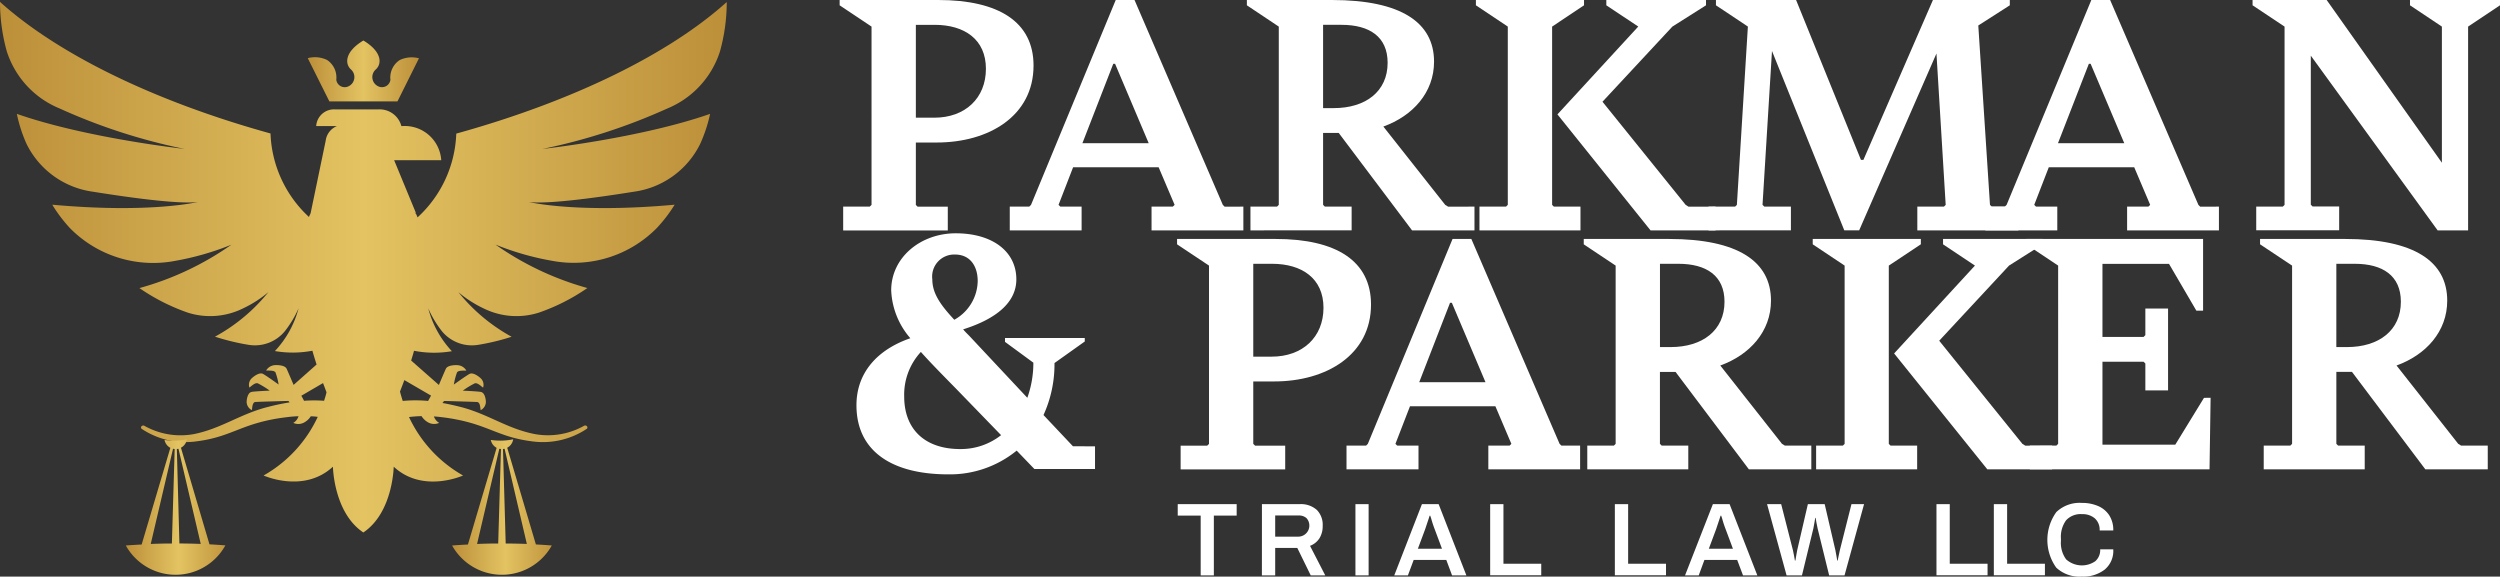 <svg id="Layer_2" data-name="Layer 2" xmlns="http://www.w3.org/2000/svg" xmlns:xlink="http://www.w3.org/1999/xlink" width="260.13" height="60" viewBox="0 0 260.13 60">
  <rect x="0" y="0" width="260.13" height="60" fill="#333333" stroke="none"/>
  <defs>
    <linearGradient id="linear-gradient" y1="0.5" x2="1" y2="0.5" gradientUnits="objectBoundingBox">
      <stop offset="0" stop-color="#bc8f39"/>
      <stop offset="0.5" stop-color="#e3c362"/>
      <stop offset="1" stop-color="#bc8f39"/>
    </linearGradient>
    <linearGradient id="linear-gradient-2" x1="0" xlink:href="#linear-gradient"/>
    <linearGradient id="linear-gradient-3" x1="0" x2="1.001" xlink:href="#linear-gradient"/>
    <linearGradient id="linear-gradient-4" x1="0" xlink:href="#linear-gradient"/>
  </defs>
  <g id="Logo">
    <path id="Path_30" data-name="Path 30" d="M280.74,14.829v6.494l.184.184h3.139v2.471H273.178V21.5h2.767l.184-.184V2.767L272.81.552V0h10.254c6.307,0,9.922,2.287,9.922,6.823,0,5.239-4.647,8.006-10.07,8.006Zm0-12.245v9.662h1.919c3.207,0,5.372-2.028,5.372-5.091s-2.241-4.571-5.336-4.571Z" transform="translate(-185.444)" fill="#fff"/>
    <path id="Path_31" data-name="Path 31" d="M353.037,21.5v2.471h-9.554V21.5h2.212l.188-.184-1.663-3.911h-8.9l-1.515,3.911.188.184h2.212v2.471H328.73V21.5h2.028l.184-.184L339.756,0h1.955L350.9,21.319l.184.184Zm-9.85-6.6-3.5-8.262H339.5L336.289,14.9Z" transform="translate(-223.662)" fill="#fff"/>
    <path id="Path_32" data-name="Path 32" d="M429.482,21.5v2.471h-6.494l-7.634-10.142H413.73v7.486l.184.184H416.7v2.471H406.172V21.5h2.764l.184-.184V2.767L405.8.552V0h8.854c7.216,0,10.622,2.36,10.622,6.418,0,3.207-2.212,5.643-5.275,6.75l6.437,8.15.3.184ZM413.73,11.25h1.108c3.319,0,5.607-1.732,5.607-4.719,0-2.731-1.919-3.947-4.795-3.947H413.73Z" transform="translate(-276.06)" fill="#fff"/>
    <path id="Path_33" data-name="Path 33" d="M488.744,21.5h2.767v2.471H481V21.5h2.764l.184-.184V2.767L480.63.552V0h11.25V.552L488.56,2.767V21.319Zm16.82,0v2.471H498.8l-9.687-12.069,8.41-9.139L494.2.552V0h10.373V.552l-3.5,2.215L493.8,10.586l8.659,10.734.292.184Z" transform="translate(-327.059)" fill="#fff"/>
    <path id="Path_34" data-name="Path 34" d="M590.667,21.5v2.471H580.153V21.5h2.767l.184-.184-.96-15.749-8.042,18.4h-1.548l-7.523-18.66-.985,16.008.188.184H567v2.471H558.43V21.5h2.764l.184-.184,1.144-18.552L559.2.552V0h8.338l6.75,16.636h.256L581.777,0h8V.552l-3.28,2.1,1.216,18.664.184.184Z" transform="translate(-380.652)" fill="#fff"/>
    <path id="Path_35" data-name="Path 35" d="M681.077,21.5v2.471h-9.554V21.5h2.212l.188-.184-1.66-3.911h-8.89l-1.515,3.911.188.184h2.212v2.471H656.77V21.5H658.8l.184-.184L667.8,0h1.956l9.186,21.319.184.184Zm-9.85-6.6-3.5-8.262h-.184L664.329,14.9Z" transform="translate(-450.193)" fill="#fff"/>
    <path id="Path_36" data-name="Path 36" d="M759.586,0V.552l-3.319,2.215V23.975H753.1l-13.2-18.184V21.3l.184.184h2.767V23.96h-8.63V21.5h2.764l.184-.184V2.767L733.84.552V0h7.71l11.989,16.932V2.767L750.22.552V0Z" transform="translate(-499.456)" fill="#fff"/>
    <path id="Path_37" data-name="Path 37" d="M303.713,102.957v2.36h-6.307l-1.844-1.916a10.993,10.993,0,0,1-7.118,2.471c-5.9,0-9.554-2.435-9.554-7.194,0-3.355,2.139-5.773,5.607-6.971a8.087,8.087,0,0,1-1.992-4.979c0-3.431,3.063-5.939,6.714-5.939,3.759,0,6.307,1.844,6.307,4.795,0,2.36-2.028,4.095-5.535,5.2.184.224.408.444.628.664l6.05,6.458a10.752,10.752,0,0,0,.628-3.655l-2.951-2.165v-.4h8.3v.361l-3.15,2.241a12.729,12.729,0,0,1-1.144,5.412l3.063,3.247Zm-9.774-1.165-4.546-4.69c-1.443-1.476-2.731-2.767-3.8-3.969a6.552,6.552,0,0,0-1.735,4.647c0,3.319,2.067,5.459,5.83,5.459A6.765,6.765,0,0,0,293.939,101.792Zm-7.155-16.207c0,1.476.884,2.692,2.287,4.2a4.69,4.69,0,0,0,2.435-4.019c0-1.548-.776-2.767-2.363-2.767A2.292,2.292,0,0,0,286.784,85.585Z" transform="translate(-189.774 -56.514)" fill="#fff"/>
    <path id="Path_38" data-name="Path 38" d="M390.37,97.149v6.494l.188.184h3.135V106.3H382.812v-2.471h2.764l.188-.184V85.091l-3.323-2.212V82.32H392.7c6.307,0,9.922,2.287,9.922,6.826,0,5.235-4.647,8-10.07,8Zm0-12.245v9.662h1.919c3.207,0,5.387-2.028,5.387-5.087s-2.251-4.575-5.351-4.575Z" transform="translate(-259.965 -57.456)" fill="#fff"/>
    <path id="Path_39" data-name="Path 39" d="M462.667,103.823v2.471h-9.55v-2.471h2.212l.184-.184-1.66-3.907h-8.89l-1.512,3.907.184.184h2.215v2.471h-7.49v-2.471h2.035l.184-.184,8.814-21.319h1.956l9.182,21.319.188.184Zm-9.846-6.6-3.5-8.262h-.188l-3.207,8.262Z" transform="translate(-298.253 -57.456)" fill="#fff"/>
    <path id="Path_40" data-name="Path 40" d="M539.119,103.823v2.471h-6.494L524.99,96.153h-1.624v7.486l.184.184h2.767v2.471h-10.51v-2.471h2.767l.184-.184V85.091l-3.319-2.212V82.32H524.3c7.216,0,10.622,2.363,10.622,6.418,0,3.211-2.212,5.643-5.275,6.75l6.419,8.15.3.184ZM523.37,93.57h1.108c3.319,0,5.607-1.732,5.607-4.719,0-2.731-1.919-3.947-4.795-3.947H523.37Z" transform="translate(-350.647 -57.456)" fill="#fff"/>
    <path id="Path_41" data-name="Path 41" d="M598.41,103.823h2.767v2.471H590.664v-2.471h2.782l.184-.184V85.091l-3.319-2.212V82.32h11.25v.556l-3.334,2.215v18.552Zm16.82,0v2.471h-6.75l-9.7-12.061,8.41-9.142-3.319-2.212V82.32h10.366v.556l-3.5,2.215-7.266,7.818,8.659,10.734.3.184Z" transform="translate(-401.693 -57.456)" fill="#fff"/>
    <path id="Path_42" data-name="Path 42" d="M687.753,98.844l-.112,7.45h-18.7v-2.471h2.764l.184-.184V85.091l-3.319-2.212V82.32h18.4v7.461h-.7l-2.843-4.867H676.5v7.6h4.279l.184-.184V89.561h2.363v8.518h-2.363v-2.8l-.184-.184H676.5v8.63h7.577l2.987-4.871Z" transform="translate(-457.735 -57.456)" fill="#fff"/>
    <path id="Path_43" data-name="Path 43" d="M759.693,103.823v2.471H753.2l-7.634-10.142h-1.627v7.486l.184.184h2.767v2.471H736.382v-2.471h2.767l.184-.184V85.091L736,82.876V82.32h8.854c7.216,0,10.622,2.363,10.622,6.418,0,3.211-2.212,5.643-5.275,6.75l6.418,8.15.3.184ZM743.937,93.57h1.108c3.319,0,5.607-1.732,5.607-4.719,0-2.731-1.919-3.947-4.795-3.947h-1.919Z" transform="translate(-500.837 -57.456)" fill="#fff"/>
    <path id="Path_44" data-name="Path 44" d="M382.668,166.011H380.28V164.82h6.133v1.191h-2.374v6.22h-1.371Z" transform="translate(-257.735 -112.362)" fill="#fff"/>
    <path id="Path_45" data-name="Path 45" d="M407.544,164.808h3.911a2.486,2.486,0,0,1,1.8.6,2.193,2.193,0,0,1,.61,1.652,2.381,2.381,0,0,1-.332,1.292,2.013,2.013,0,0,1-.985.794l1.587,3.078h-1.512l-1.4-2.861h-2.3v2.861H407.54Zm3.8,3.381a1.155,1.155,0,0,0,.841-1.923,1.169,1.169,0,0,0-.841-.278h-2.421v2.2Z" transform="translate(-276.237 -112.35)" fill="#fff"/>
    <path id="Path_46" data-name="Path 46" d="M436.8,164.82h1.371v7.411H436.8Z" transform="translate(-295.764 -112.362)" fill="#fff"/>
    <path id="Path_47" data-name="Path 47" d="M453.339,164.82h1.739l2.886,7.411h-1.49l-.6-1.609H452.48l-.6,1.609H450.46Zm2.085,4.636-.758-2.031a11.3,11.3,0,0,1-.361-1.1l-.061-.177c-.018-.054-.032-.1-.047-.133h-.054l-.108.332-.361,1.082-.758,2.031Z" transform="translate(-305.384 -112.362)" fill="#fff"/>
    <path id="Path_48" data-name="Path 48" d="M481,164.82h1.382v6.2h3.933v1.2H481Z" transform="translate(-325.945 -112.362)" fill="#fff"/>
    <path id="Path_49" data-name="Path 49" d="M521.25,164.82h1.382v6.2h3.94v1.2H521.25Z" transform="translate(-353.221 -112.362)" fill="#fff"/>
    <path id="Path_50" data-name="Path 50" d="M547.307,164.82h1.739l2.886,7.411h-1.49l-.606-1.609h-3.409l-.592,1.609H544.41Zm2.085,4.636-.758-2.031a11.084,11.084,0,0,1-.361-1.1l-.058-.177c-.018-.054-.036-.1-.05-.133h-.054l-.108.332-.361,1.082-.758,2.031Z" transform="translate(-369.078 -112.362)" fill="#fff"/>
    <path id="Path_51" data-name="Path 51" d="M571.54,164.82h1.468l1.223,4.795c.029.123.069.31.115.563s.076.422.09.509h.054l.076-.465q.054-.336.108-.606l1.111-4.795h1.75l1.115,4.795c.04.2.079.411.115.628s.061.361.076.444h.054c0-.079.047-.245.094-.491s.087-.444.123-.581l1.209-4.795h1.31l-2.031,7.411H578l-1.2-4.882c-.043-.173-.087-.379-.126-.621s-.065-.4-.079-.483h-.043q-.022.119-.076.455t-.119.649l-1.187,4.882h-1.6Z" transform="translate(-387.673 -112.362)" fill="#fff"/>
    <path id="Path_52" data-name="Path 52" d="M625.06,164.82h1.382v6.2h3.933v1.2H625.06Z" transform="translate(-423.566 -112.362)" fill="#fff"/>
    <path id="Path_53" data-name="Path 53" d="M650.27,164.82h1.382v6.2h3.933v1.2H650.27Z" transform="translate(-442.807 -112.362)" fill="#fff"/>
    <path id="Path_54" data-name="Path 54" d="M675.58,171.188a4.964,4.964,0,0,1,.011-5.773,3.5,3.5,0,0,1,2.655-.956,4.189,4.189,0,0,1,1.685.321,2.6,2.6,0,0,1,1.162.96,2.8,2.8,0,0,1,.426,1.584H680.1a1.584,1.584,0,0,0-.5-1.256,1.959,1.959,0,0,0-1.335-.44,2.057,2.057,0,0,0-1.652.635,2.918,2.918,0,0,0-.541,1.923v.216a2.91,2.91,0,0,0,.538,1.927,2.45,2.45,0,0,0,3.038.195,1.54,1.54,0,0,0,.509-1.234h1.36a2.525,2.525,0,0,1-.9,2.114,3.658,3.658,0,0,1-2.37.722A3.538,3.538,0,0,1,675.58,171.188Z" transform="translate(-461.628 -112.13)" fill="#fff"/>
    <path id="Path_55" data-name="Path 55" d="M98.1,18.016l2.237-4.485a2.919,2.919,0,0,0-2.01.188,2.177,2.177,0,0,0-.96,2.06.888.888,0,0,1-1.23.686,1.057,1.057,0,0,1-.285-1.779c.653-.6.628-1.851-1.3-3.005-1.927,1.155-1.948,2.41-1.3,3.005a1.061,1.061,0,0,1-.289,1.779.884.884,0,0,1-1.23-.7,2.181,2.181,0,0,0-.963-2.06,2.912,2.912,0,0,0-2.006-.188l2.248,4.5Z" transform="translate(-56.742 -7.466)" fill="url(#linear-gradient)"/>
    <path id="Path_56" data-name="Path 56" d="M74.919,5.685a19.121,19.121,0,0,0,.7-5.122c-6,5.4-15.954,10.312-28.142,13.69a12.418,12.418,0,0,1-4.03,8.718,4.273,4.273,0,0,0-.184-.416l-.148-.054h.159l-2.262-5.478h4.9a3.8,3.8,0,0,0-4-3.554h-.148a2.338,2.338,0,0,0-2.356-1.735H34.853A1.855,1.855,0,0,0,32.9,13.468h2.165a1.9,1.9,0,0,0-1.176,1.521L32.32,22.542s-.069.131-.173.387a12.432,12.432,0,0,1-4-8.689C15.954,10.862,6.007,5.951,0,.55A19.278,19.278,0,0,0,.7,5.672a9.578,9.578,0,0,0,5.5,5.965,60.727,60.727,0,0,0,12.989,4.21S8.962,14.72,1.753,12.2a14.991,14.991,0,0,0,1.01,3.128A9.057,9.057,0,0,0,9.669,20.3c3.5.563,8.875,1.325,10.921,1.069,0,0-4.965,1.213-15.153.282a15.381,15.381,0,0,0,1.822,2.417,12.14,12.14,0,0,0,10.954,3.429,28.85,28.85,0,0,0,5.866-1.684,30.829,30.829,0,0,1-9.572,4.514,20.848,20.848,0,0,0,5.051,2.561,7.691,7.691,0,0,0,5.7-.432,12.1,12.1,0,0,0,2.666-1.706,18.534,18.534,0,0,1-5.553,4.633,23.293,23.293,0,0,0,3.514.852,4.035,4.035,0,0,0,3.741-1.405,11.105,11.105,0,0,0,1.443-2.4,10.369,10.369,0,0,1-2.464,4.45,10.909,10.909,0,0,0,3.9-.035c.133.467.278.944.437,1.434l-2.392,2.123s-.552-1.3-.722-1.674-.924-.407-1.256-.381a1.15,1.15,0,0,0-.88.557c.307.019.83-.035.974.2a6.5,6.5,0,0,1,.325,1.258s-1.23-.887-1.613-1.1-.989.259-1.212.477a.934.934,0,0,0-.216.941c.238-.173.581-.528.87-.445a9.275,9.275,0,0,1,1.245.762s-1.414.061-1.858.128-.541.778-.545,1.073a.991.991,0,0,0,.545.829c.051-.266.036-.736.314-.842.069-.026,3.489-.115,3.489-.115l.123.15q-1.083.175-2.143.445c-2.98.733-4.9,2.264-7.818,2.856A7.67,7.67,0,0,1,15,44.645a.25.25,0,0,0-.28.064.187.187,0,0,0,.01.257,8.233,8.233,0,0,0,5.719,1.309c3.871-.493,4.69-1.972,9.532-2.532.361-.045.722-.07,1.082-.083a1.2,1.2,0,0,1-.548.695,1.264,1.264,0,0,0,1.082-.016,1.9,1.9,0,0,0,.743-.672,6.122,6.122,0,0,1,.722.061,13.58,13.58,0,0,1-5.636,6.1s4.174,1.9,7.216-.916c0,0,.072,4.777,3.164,6.845,3.088-2.068,3.161-6.845,3.161-6.845,3.034,2.821,7.216.916,7.216.916a13.6,13.6,0,0,1-5.625-6.083,12.6,12.6,0,0,1,1.306-.093,1.879,1.879,0,0,0,.75.685,1.272,1.272,0,0,0,1.082.016,1.225,1.225,0,0,1-.548-.672c.216.016.44.035.667.061,4.842.56,5.661,2.039,9.532,2.532a8.233,8.233,0,0,0,5.719-1.309.187.187,0,0,0,.01-.257.25.25,0,0,0-.28-.064,7.661,7.661,0,0,1-5.167.871c-2.933-.576-4.842-2.107-7.808-2.846-.523-.131-1.126-.269-1.782-.384l.17-.211s3.42.09,3.489.115c.278.106.267.576.318.842a.994.994,0,0,0,.541-.829c0-.295-.1-1.005-.545-1.073S48.151,41,48.151,41A9.14,9.14,0,0,1,49.4,40.24c.285-.083.628.272.866.445a.928.928,0,0,0-.216-.941c-.224-.218-.83-.688-1.212-.477s-1.613,1.1-1.613,1.1a6.782,6.782,0,0,1,.325-1.258c.144-.237.667-.182.974-.2a1.139,1.139,0,0,0-.88-.557c-.332-.026-1.082,0-1.256.381s-.722,1.674-.722,1.674l-2.886-2.542c.108-.346.209-.682.3-1.015a10.847,10.847,0,0,0,3.94.045,10.365,10.365,0,0,1-2.461-4.46A11.106,11.106,0,0,0,46,34.836a4.033,4.033,0,0,0,3.734,1.4,23.319,23.319,0,0,0,3.5-.845,18.48,18.48,0,0,1-5.531-4.633,11.972,11.972,0,0,0,2.663,1.706,7.692,7.692,0,0,0,5.7.419,20.825,20.825,0,0,0,5.051-2.561A31.012,31.012,0,0,1,51.554,25.8a28.77,28.77,0,0,0,5.866,1.684,12.137,12.137,0,0,0,10.939-3.422A15.318,15.318,0,0,0,70.2,21.651C60,22.583,55.028,21.37,55.028,21.37c2.049.256,7.422-.506,10.921-1.069a9.045,9.045,0,0,0,6.906-4.975A15.162,15.162,0,0,0,73.887,12.2c-7.216,2.523-17.437,3.65-17.437,3.65a61.411,61.411,0,0,0,12.989-4.21,9.57,9.57,0,0,0,5.48-5.952Zm-41.2,36.37a13.729,13.729,0,0,0-2.082,0c-.162-.32-.285-.525-.285-.525l2.262-1.319c.119.32.242.64.361.96C33.914,41.453,33.817,41.754,33.72,42.055Zm11.134-.538-.307.554a13.99,13.99,0,0,0-2.641,0c-.1-.32-.2-.64-.285-.98q.238-.605.455-1.191Z" transform="translate(0 -0.352)" fill="url(#linear-gradient-2)"/>
    <path id="Path_57" data-name="Path 57" d="M42.017,146.99a1.187,1.187,0,0,0,.621-.88,6.439,6.439,0,0,1-1.342.141h0a6.713,6.713,0,0,1-.927-.065H40.31a1.183,1.183,0,0,0,.606.815L37.929,157.06c-.556.029-1.108.061-1.649.1a5.922,5.922,0,0,0,10.362-.011c-.545-.043-1.082-.076-1.656-.108Zm-.942,9.965q-1.115,0-2.2.047l2.32-9.907a.874.874,0,0,0,.17.025Zm.783,0-.267-9.835a1.281,1.281,0,0,0,.17-.022l2.316,9.9c-.74-.029-1.476-.043-2.219-.047Z" transform="translate(-23.19 -100.402)" fill="url(#linear-gradient-3)"/>
    <path id="Path_58" data-name="Path 58" d="M151.977,146.99a1.176,1.176,0,0,0,.621-.88,6.428,6.428,0,0,1-1.339.141h0a6.768,6.768,0,0,1-.931-.065h-.058a1.191,1.191,0,0,0,.606.815l-2.987,10.059c-.556.029-1.108.061-1.649.1a5.939,5.939,0,0,0,10.376,0c-.545-.043-1.082-.076-1.656-.108Zm-.938,9.965q-1.118,0-2.2.047l2.316-9.907a.875.875,0,0,0,.17.025Zm.779,0-.281-9.835a1.227,1.227,0,0,0,.166-.022l2.316,9.9C153.3,156.973,152.561,156.959,151.818,156.955Z" transform="translate(-99.2 -100.402)" fill="url(#linear-gradient-4)"/>
  </g>
</svg>
